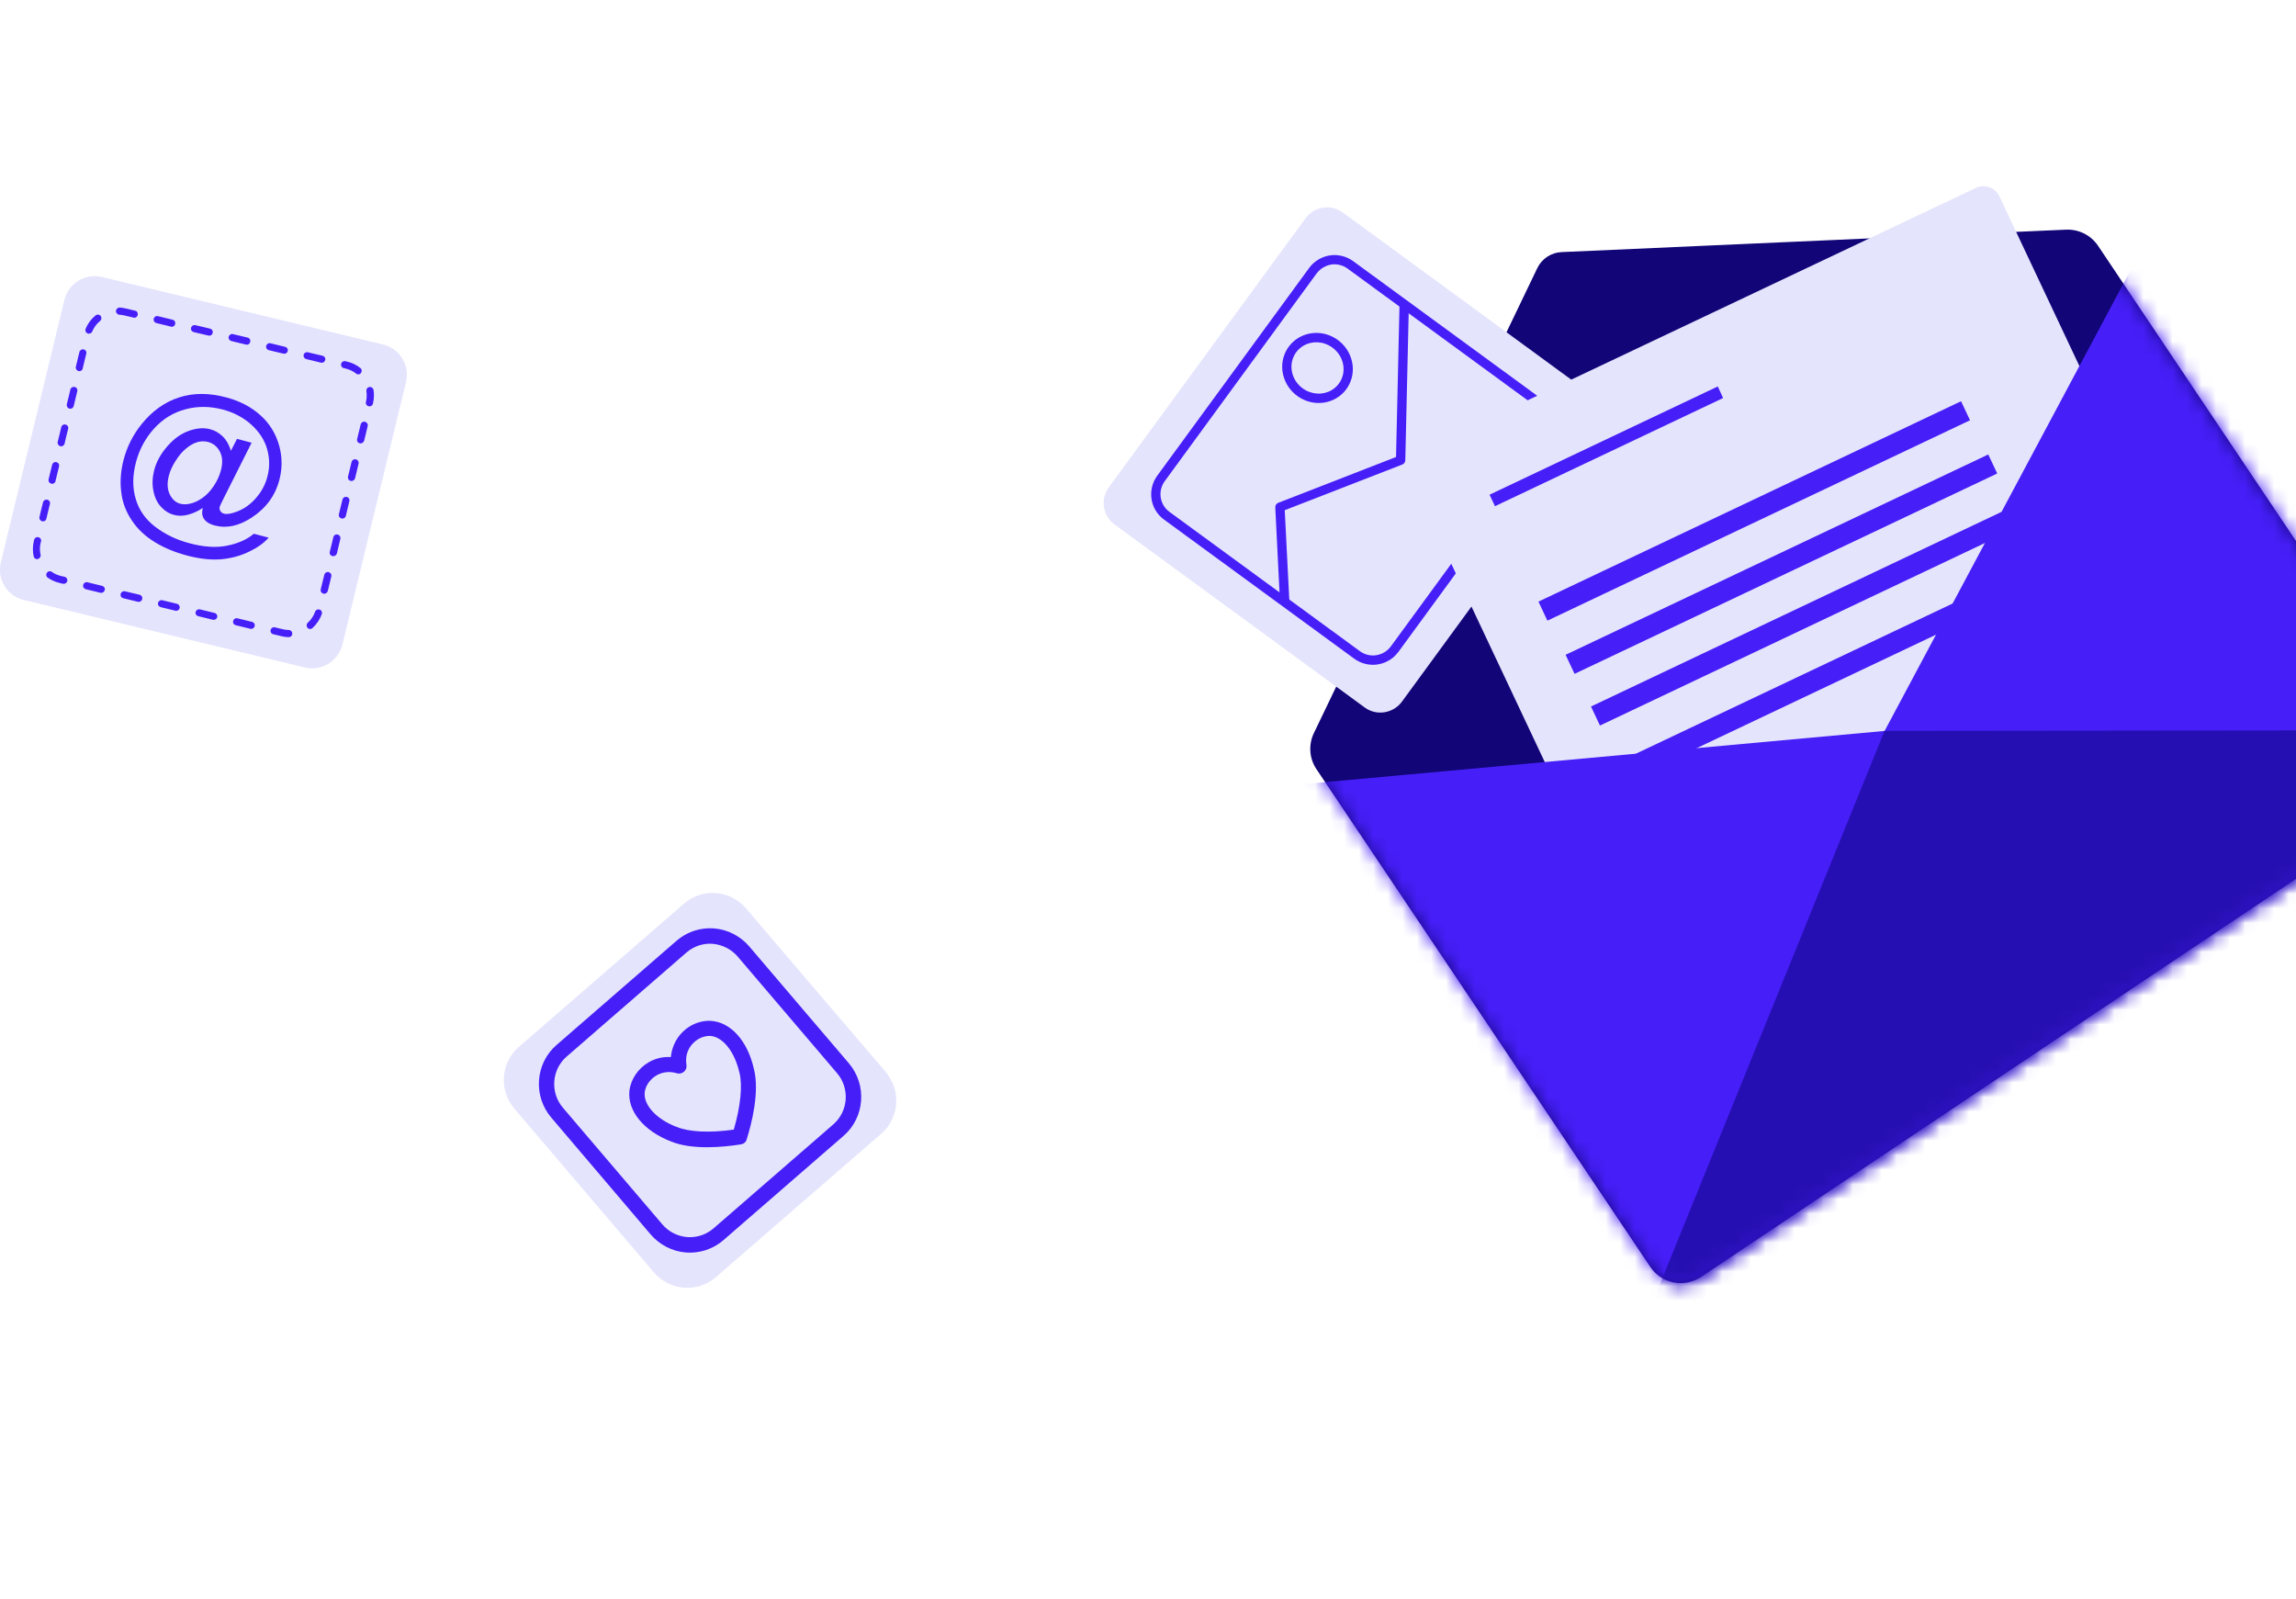 <svg width="158" height="110" viewBox="0 0 158 110" fill="none" xmlns="http://www.w3.org/2000/svg">
<g clip-path="url(#clip0_14818_3181)">
<path fill-rule="evenodd" clip-rule="evenodd" d="M144.378 16.913C143.886 16.183 143.055 15.767 142.173 15.803C136.183 16.072 112.956 17.108 107.464 17.347C106.746 17.377 106.1 17.802 105.788 18.454C103.374 23.474 93.071 44.918 90.418 50.439C90.028 51.246 90.098 52.197 90.594 52.932C94.198 58.305 108.93 80.277 113.566 87.18C114.341 88.338 115.908 88.642 117.071 87.862C125.662 82.112 158.056 60.434 166.661 54.682C167.222 54.308 167.61 53.729 167.741 53.071C167.871 52.413 167.738 51.731 167.362 51.177C162.706 44.248 147.949 22.246 144.378 16.913Z" fill="#110577"/>
<path fill-rule="evenodd" clip-rule="evenodd" d="M92.405 14.622C92.013 14.332 91.522 14.214 91.036 14.292C90.556 14.367 90.12 14.632 89.832 15.031C86.953 18.963 79.176 29.604 76.308 33.528C75.706 34.345 75.884 35.494 76.699 36.091C80.426 38.817 90.169 45.949 93.909 48.681C94.301 48.971 94.792 49.089 95.277 49.011C95.763 48.932 96.194 48.671 96.482 48.272C99.361 44.339 107.138 33.699 110.006 29.775C110.604 28.952 110.43 27.809 109.614 27.212C105.888 24.486 96.145 17.354 92.405 14.622Z" fill="#E4E4FD"/>
<path d="M95.834 45.271C95.536 45.51 95.187 45.663 94.811 45.721C94.25 45.81 93.664 45.667 93.202 45.333L80.094 35.747C79.136 35.046 78.934 33.699 79.636 32.734C81.448 30.259 85.157 25.183 87.882 21.458L90.087 18.442C90.424 17.979 90.941 17.666 91.502 17.577C92.063 17.488 92.65 17.631 93.112 17.965C96.174 20.209 103.166 25.317 106.224 27.556C107.181 28.257 107.384 29.604 106.681 30.57L96.23 44.861C96.115 45.012 95.983 45.152 95.834 45.271ZM90.881 18.528C90.778 18.61 90.682 18.712 90.6 18.82L88.395 21.835C85.674 25.566 81.967 30.632 80.154 33.107C79.658 33.782 79.802 34.731 80.475 35.223L93.588 44.814C93.911 45.05 94.32 45.15 94.715 45.085C94.977 45.043 95.227 44.935 95.433 44.77C95.535 44.688 95.631 44.586 95.713 44.478L106.164 30.187C106.661 29.512 106.516 28.563 105.843 28.071C102.785 25.832 95.798 20.719 92.731 18.48C92.407 18.244 91.998 18.144 91.599 18.204C91.342 18.251 91.091 18.359 90.881 18.528Z" fill="#461EF8"/>
<path d="M92.236 27.211C91.481 27.816 90.434 27.899 89.558 27.427C88.366 26.78 87.892 25.315 88.499 24.157C88.649 23.87 88.849 23.626 89.096 23.428C89.851 22.823 90.897 22.74 91.773 23.212C92.966 23.859 93.439 25.325 92.832 26.482C92.688 26.765 92.482 27.014 92.236 27.211ZM89.497 23.929C89.317 24.073 89.171 24.248 89.064 24.452C88.617 25.304 88.976 26.384 89.865 26.863C90.513 27.208 91.285 27.151 91.835 26.711C92.014 26.567 92.16 26.391 92.267 26.188C92.714 25.335 92.356 24.256 91.466 23.777C90.824 23.428 90.046 23.489 89.497 23.929Z" fill="#461EF8"/>
<path d="M88.729 41.401L88.085 41.439L87.759 34.916C87.751 34.78 87.831 34.648 87.968 34.598L96.069 31.447L96.312 20.803L96.955 20.816L96.706 31.674C96.701 31.804 96.623 31.917 96.5 31.965L88.41 35.107L88.729 41.401Z" fill="#461EF8"/>
<path fill-rule="evenodd" clip-rule="evenodd" d="M137.589 13.511C137.303 12.902 136.575 12.646 135.963 12.935C130.174 15.676 103.384 28.37 97.595 31.112C97.304 31.253 97.079 31.5 96.97 31.806C96.861 32.111 96.874 32.444 97.014 32.735C99.481 37.972 110.044 60.372 112.951 66.538C113.121 66.897 113.448 67.147 113.841 67.218C114.231 67.283 114.628 67.158 114.912 66.88C126.412 55.53 139.428 51.705 152.712 49.183C153.084 49.111 153.4 48.874 153.579 48.539C153.753 48.198 153.76 47.807 153.597 47.467C150.788 41.507 140.078 18.788 137.589 13.511Z" fill="#E4E4FD"/>
<path d="M111.424 52.41L112.041 53.718L135.97 42.373L135.353 41.064L111.424 52.41Z" fill="#461EF8"/>
<path d="M109.485 48.617L110.102 49.926L139.185 36.137L138.568 34.828L109.485 48.617Z" fill="#461EF8"/>
<path d="M107.737 45.059L108.354 46.368L137.439 32.582L136.822 31.273L107.737 45.059Z" fill="#461EF8"/>
<path d="M105.869 41.399L106.485 42.708L135.568 28.919L134.951 27.61L105.869 41.399Z" fill="#461EF8"/>
<path fill-rule="evenodd" clip-rule="evenodd" d="M118.21 26.593L102.505 34.041L102.877 34.832L118.577 27.389L118.21 26.593Z" fill="#461EF8"/>
<mask id="mask0_14818_3181" style="mask-type:luminance" maskUnits="userSpaceOnUse" x="90" y="15" width="78" height="74">
<path d="M144.378 16.913C143.886 16.184 143.055 15.767 142.173 15.803C136.183 16.072 112.956 17.108 107.464 17.347C106.746 17.377 106.1 17.802 105.788 18.454C103.374 23.474 93.071 44.918 90.418 50.439C90.028 51.246 90.098 52.197 90.594 52.932C94.198 58.305 108.93 80.277 113.566 87.181C114.341 88.338 115.908 88.642 117.071 87.862C125.662 82.113 158.056 60.435 166.661 54.682C167.222 54.309 167.61 53.73 167.741 53.072C167.871 52.413 167.738 51.732 167.362 51.178C162.706 44.248 147.949 22.246 144.378 16.913Z" fill="white"/>
</mask>
<g mask="url(#mask0_14818_3181)">
<path fill-rule="evenodd" clip-rule="evenodd" d="M116.157 93.986L173.054 54.115L147.95 16.089L129.69 50.297L88.791 54.04L116.157 93.986Z" fill="#461EF8"/>
</g>
<mask id="mask1_14818_3181" style="mask-type:luminance" maskUnits="userSpaceOnUse" x="90" y="15" width="78" height="74">
<path d="M144.378 16.913C143.886 16.184 143.055 15.767 142.173 15.803C136.183 16.072 112.956 17.108 107.464 17.347C106.746 17.377 106.1 17.802 105.788 18.454C103.374 23.474 93.071 44.918 90.418 50.439C90.028 51.246 90.098 52.197 90.594 52.932C94.198 58.305 108.93 80.277 113.566 87.181C114.341 88.338 115.908 88.642 117.071 87.862C125.662 82.113 158.056 60.435 166.661 54.682C167.222 54.309 167.61 53.73 167.741 53.072C167.871 52.413 167.738 51.732 167.362 51.178C162.706 44.248 147.949 22.246 144.378 16.913Z" fill="white"/>
</mask>
<g mask="url(#mask1_14818_3181)">
<path fill-rule="evenodd" clip-rule="evenodd" d="M109.887 99.074L129.686 50.292L191.761 50.226L109.887 99.074Z" fill="#260FB2"/>
</g>
</g>
<g clip-path="url(#clip1_14818_3181)">
<path fill-rule="evenodd" clip-rule="evenodd" d="M51.344 62.512C50.818 61.902 50.076 61.518 49.281 61.452C48.477 61.391 47.693 61.644 47.08 62.172C44.045 64.8 38.726 69.421 35.701 72.044C34.453 73.127 34.323 75.028 35.401 76.293C37.963 79.291 42.417 84.536 44.99 87.552C45.515 88.162 46.258 88.546 47.062 88.607C47.866 88.668 48.65 88.415 49.263 87.886C52.292 85.25 57.617 80.637 60.642 78.015C61.89 76.932 62.029 75.026 60.951 73.76C58.38 70.767 53.917 65.528 51.344 62.512Z" fill="#E4E4FD"/>
<path d="M49.242 85.723C48.628 86.077 47.915 86.239 47.203 86.187C46.268 86.114 45.386 85.66 44.771 84.94L37.937 76.905C36.672 75.422 36.829 73.181 38.3 71.906C40.622 69.89 44.223 66.761 46.553 64.74C46.718 64.595 46.902 64.464 47.098 64.351C47.721 63.991 48.424 63.835 49.136 63.886C50.072 63.959 50.953 64.413 51.568 65.134C53.521 67.42 56.469 70.895 58.411 73.163C59.677 74.646 59.52 76.888 58.048 78.162C55.727 80.178 52.126 83.307 49.795 85.328C49.622 85.478 49.437 85.61 49.242 85.723ZM47.628 65.27C47.489 65.35 47.364 65.435 47.241 65.544C44.91 67.565 41.309 70.694 38.988 72.71C37.964 73.601 37.847 75.181 38.733 76.221L45.576 84.25C46.003 84.754 46.621 85.072 47.285 85.127C47.789 85.161 48.283 85.051 48.711 84.804C48.851 84.723 48.975 84.638 49.099 84.53C51.429 82.509 55.03 79.379 57.352 77.364C58.375 76.473 58.492 74.892 57.607 73.853C55.669 71.57 52.711 68.101 50.763 65.823C50.336 65.32 49.709 65.007 49.054 64.947C48.56 64.907 48.066 65.018 47.628 65.27Z" fill="#461EF8"/>
<path d="M51.169 78.682C51.114 78.714 51.052 78.737 50.995 78.745C49.826 78.933 47.646 79.153 46.181 78.549C44.298 77.822 43.17 76.448 43.313 75.064C43.403 74.275 43.91 73.519 44.645 73.095C45.11 72.827 45.632 72.7 46.165 72.743C46.249 71.856 46.738 71.049 47.528 70.592C47.947 70.351 48.412 70.232 48.866 70.245C50.263 70.302 51.449 71.605 51.888 73.59C52.27 75.133 51.74 77.265 51.387 78.394C51.366 78.506 51.281 78.618 51.169 78.682ZM45.179 73.999C44.733 74.257 44.415 74.716 44.366 75.169C44.272 76.037 45.173 77.017 46.556 77.544L46.571 77.548C47.417 77.897 48.834 77.967 50.497 77.732C50.963 76.112 51.109 74.69 50.885 73.807L50.879 73.797C50.551 72.349 49.719 71.316 48.845 71.283C48.594 71.278 48.314 71.352 48.072 71.492C47.579 71.776 47.102 72.389 47.24 73.272C47.271 73.455 47.2 73.633 47.068 73.747C46.926 73.867 46.74 73.911 46.568 73.848C45.944 73.67 45.468 73.833 45.179 73.999Z" fill="#461EF8"/>
</g>
<g clip-path="url(#clip2_14818_3181)">
<path fill-rule="evenodd" clip-rule="evenodd" d="M27.937 26.299C28.075 25.746 27.983 25.155 27.684 24.672C27.386 24.181 26.911 23.835 26.352 23.705C21.89 22.63 11.464 20.128 7.017 19.062C5.869 18.785 4.713 19.491 4.43 20.643C3.404 24.879 1.085 34.45 0.059 38.694C-0.079 39.246 0.013 39.837 0.312 40.321C0.61 40.812 1.085 41.157 1.644 41.288C6.106 42.362 16.532 44.864 20.979 45.931C22.127 46.207 23.283 45.501 23.566 44.35C24.592 40.121 26.903 30.551 27.937 26.299Z" fill="#E4E4FD"/>
<path d="M19.877 43.843C19.701 43.843 19.517 43.82 19.349 43.774L19.234 43.743C19.096 43.713 18.951 43.674 18.805 43.644C18.691 43.621 18.614 43.521 18.614 43.406C18.614 43.391 18.614 43.367 18.622 43.352C18.645 43.245 18.744 43.16 18.859 43.16C18.882 43.16 18.897 43.16 18.913 43.168L19.104 43.214C19.226 43.245 19.341 43.268 19.456 43.298C19.594 43.329 19.732 43.352 19.877 43.352C19.946 43.352 20 43.383 20.046 43.429C20.091 43.475 20.114 43.536 20.114 43.605C20.114 43.736 20.007 43.843 19.877 43.843ZM21.347 43.283C21.278 43.283 21.209 43.252 21.163 43.206C21.125 43.16 21.102 43.099 21.102 43.037C21.102 42.968 21.132 42.899 21.178 42.853C21.408 42.646 21.584 42.385 21.683 42.093C21.722 41.994 21.814 41.932 21.913 41.932C21.944 41.932 21.967 41.94 21.997 41.948C22.128 41.994 22.189 42.132 22.143 42.262C22.013 42.623 21.791 42.953 21.508 43.214C21.462 43.26 21.408 43.283 21.347 43.283ZM17.282 43.275C17.267 43.275 17.244 43.275 17.229 43.268C16.899 43.191 16.563 43.106 16.218 43.022C16.111 42.991 16.027 42.899 16.035 42.784C16.035 42.769 16.035 42.746 16.042 42.73C16.073 42.623 16.165 42.539 16.279 42.539C16.302 42.539 16.318 42.539 16.333 42.546L16.463 42.577C16.762 42.646 17.06 42.723 17.343 42.792C17.405 42.807 17.458 42.846 17.497 42.899C17.527 42.953 17.543 43.022 17.527 43.084C17.497 43.199 17.397 43.275 17.282 43.275ZM14.703 42.654C14.687 42.654 14.664 42.654 14.649 42.646L13.639 42.4C13.531 42.37 13.447 42.278 13.455 42.163C13.455 42.147 13.455 42.124 13.463 42.109C13.493 42.001 13.585 41.925 13.7 41.925C13.723 41.925 13.738 41.925 13.754 41.932L14.764 42.178C14.894 42.209 14.978 42.339 14.948 42.469C14.917 42.577 14.818 42.654 14.703 42.654ZM12.123 42.032C12.1 42.032 12.085 42.032 12.069 42.024C11.817 41.963 11.557 41.902 11.304 41.84L11.059 41.779C10.944 41.748 10.868 41.656 10.868 41.541C10.868 41.526 10.868 41.502 10.875 41.487C10.906 41.38 10.998 41.295 11.113 41.295C11.136 41.295 11.151 41.295 11.166 41.303C11.503 41.387 11.84 41.464 12.177 41.548C12.238 41.564 12.291 41.602 12.33 41.656C12.36 41.71 12.376 41.779 12.36 41.84C12.337 41.955 12.238 42.032 12.123 42.032ZM9.544 41.418C9.521 41.418 9.505 41.418 9.49 41.41C9.146 41.326 8.809 41.249 8.48 41.165C8.365 41.134 8.288 41.042 8.296 40.927C8.296 40.911 8.296 40.889 8.304 40.873C8.334 40.743 8.464 40.658 8.594 40.689L8.633 40.697C8.954 40.773 9.276 40.85 9.605 40.927C9.735 40.958 9.819 41.088 9.788 41.218C9.758 41.341 9.658 41.418 9.544 41.418ZM22.311 40.858C22.296 40.858 22.273 40.858 22.25 40.85C22.143 40.819 22.059 40.727 22.066 40.612C22.066 40.597 22.066 40.574 22.074 40.559L22.081 40.512C22.158 40.205 22.235 39.883 22.319 39.545C22.349 39.438 22.441 39.361 22.556 39.361C22.579 39.361 22.594 39.361 22.617 39.369C22.679 39.384 22.732 39.423 22.77 39.476C22.801 39.53 22.816 39.599 22.801 39.66C22.74 39.906 22.686 40.152 22.625 40.382L22.556 40.674C22.518 40.781 22.418 40.858 22.311 40.858ZM6.964 40.796C6.941 40.796 6.926 40.796 6.91 40.789C6.65 40.727 6.398 40.666 6.145 40.605L5.9 40.543C5.793 40.512 5.709 40.42 5.716 40.305C5.716 40.29 5.716 40.267 5.724 40.252C5.755 40.121 5.885 40.037 6.015 40.067L6.137 40.098C6.421 40.167 6.719 40.236 7.025 40.313C7.086 40.328 7.14 40.367 7.178 40.42C7.217 40.474 7.224 40.543 7.209 40.605C7.178 40.72 7.079 40.796 6.964 40.796ZM4.384 40.175C4.361 40.175 4.346 40.175 4.323 40.167L4.247 40.152C4.193 40.136 4.139 40.129 4.094 40.113C3.803 40.044 3.535 39.922 3.29 39.753C3.221 39.707 3.183 39.63 3.183 39.553C3.183 39.499 3.198 39.453 3.229 39.415C3.275 39.346 3.351 39.307 3.428 39.307C3.481 39.307 3.527 39.323 3.565 39.353C3.757 39.492 3.979 39.584 4.208 39.638C4.285 39.653 4.361 39.676 4.446 39.691C4.576 39.722 4.66 39.852 4.629 39.983C4.599 40.098 4.499 40.175 4.384 40.175ZM2.555 38.479C2.44 38.479 2.341 38.394 2.318 38.287C2.279 38.126 2.264 37.949 2.264 37.78C2.264 37.588 2.287 37.404 2.333 37.212C2.333 37.205 2.341 37.189 2.341 37.181C2.341 37.166 2.348 37.158 2.348 37.143C2.379 37.036 2.471 36.959 2.586 36.959C2.609 36.959 2.624 36.959 2.647 36.967C2.754 36.997 2.838 37.089 2.831 37.205C2.831 37.22 2.831 37.243 2.823 37.258C2.815 37.274 2.815 37.297 2.808 37.312L2.8 37.327C2.762 37.473 2.746 37.627 2.746 37.773C2.746 37.911 2.762 38.041 2.792 38.172C2.823 38.302 2.739 38.432 2.601 38.463C2.586 38.479 2.57 38.479 2.555 38.479ZM22.931 38.271C22.908 38.271 22.893 38.271 22.87 38.264C22.755 38.233 22.679 38.141 22.686 38.026C22.686 38.003 22.686 37.987 22.694 37.972C22.74 37.78 22.786 37.581 22.839 37.381C22.87 37.243 22.908 37.105 22.939 36.959C22.962 36.852 23.061 36.775 23.176 36.775C23.199 36.775 23.214 36.775 23.237 36.782C23.299 36.798 23.352 36.836 23.39 36.89C23.421 36.944 23.436 37.013 23.421 37.074L23.337 37.435C23.283 37.65 23.23 37.872 23.184 38.087C23.145 38.195 23.046 38.271 22.931 38.271ZM2.961 35.877C2.938 35.877 2.922 35.877 2.899 35.869C2.838 35.854 2.785 35.815 2.746 35.762C2.716 35.708 2.7 35.639 2.716 35.578L2.815 35.155C2.861 34.964 2.907 34.764 2.961 34.564C2.984 34.457 3.083 34.38 3.198 34.38C3.221 34.38 3.236 34.38 3.259 34.388C3.374 34.419 3.451 34.511 3.443 34.626C3.443 34.641 3.443 34.664 3.435 34.68C3.389 34.864 3.351 35.04 3.305 35.217L3.19 35.693C3.175 35.8 3.076 35.877 2.961 35.877ZM23.559 35.685C23.536 35.685 23.521 35.685 23.498 35.677C23.39 35.647 23.306 35.554 23.314 35.439C23.314 35.424 23.314 35.401 23.322 35.386C23.406 35.048 23.482 34.71 23.567 34.373C23.597 34.265 23.689 34.188 23.804 34.188C23.827 34.188 23.842 34.188 23.865 34.196C23.995 34.227 24.079 34.357 24.041 34.495C23.957 34.833 23.88 35.171 23.796 35.508C23.773 35.608 23.674 35.685 23.559 35.685ZM3.588 33.29C3.573 33.29 3.55 33.29 3.527 33.283C3.466 33.267 3.412 33.229 3.374 33.175C3.343 33.122 3.328 33.053 3.343 32.991C3.397 32.761 3.458 32.531 3.512 32.293L3.588 31.978C3.619 31.871 3.711 31.794 3.826 31.794C3.849 31.794 3.864 31.794 3.887 31.802C3.994 31.832 4.078 31.924 4.071 32.039C4.071 32.055 4.071 32.078 4.063 32.093C3.979 32.438 3.902 32.776 3.818 33.106C3.803 33.214 3.703 33.29 3.588 33.29ZM24.186 33.099C24.164 33.099 24.148 33.099 24.125 33.091C24.018 33.06 23.934 32.968 23.942 32.853C23.942 32.838 23.942 32.815 23.949 32.799C24.033 32.454 24.118 32.116 24.194 31.786C24.217 31.679 24.317 31.602 24.431 31.602C24.454 31.602 24.47 31.602 24.493 31.61C24.623 31.64 24.707 31.771 24.676 31.909C24.592 32.239 24.516 32.577 24.431 32.922C24.393 33.022 24.301 33.099 24.186 33.099ZM4.216 30.712C4.193 30.712 4.178 30.712 4.155 30.704C4.025 30.673 3.94 30.543 3.971 30.405L4.078 29.975C4.124 29.783 4.17 29.591 4.216 29.392C4.239 29.284 4.339 29.207 4.453 29.207C4.476 29.207 4.492 29.207 4.515 29.215C4.629 29.246 4.706 29.338 4.698 29.453C4.698 29.468 4.698 29.491 4.691 29.507L4.568 29.998C4.522 30.174 4.484 30.343 4.446 30.52C4.423 30.627 4.331 30.712 4.216 30.712ZM24.814 30.512C24.791 30.512 24.776 30.512 24.753 30.505C24.638 30.474 24.562 30.382 24.569 30.267C24.569 30.251 24.569 30.228 24.577 30.213C24.661 29.86 24.745 29.522 24.822 29.2C24.852 29.092 24.944 29.015 25.059 29.015C25.082 29.015 25.097 29.015 25.12 29.023C25.182 29.039 25.235 29.077 25.273 29.131C25.304 29.184 25.319 29.253 25.304 29.315C25.227 29.637 25.143 29.975 25.059 30.328C25.021 30.435 24.921 30.512 24.814 30.512ZM4.844 28.125C4.821 28.125 4.805 28.125 4.782 28.118C4.652 28.087 4.568 27.956 4.599 27.818C4.668 27.542 4.729 27.273 4.798 27.005L4.844 26.805C4.867 26.698 4.966 26.621 5.081 26.621C5.104 26.621 5.119 26.621 5.142 26.629C5.257 26.659 5.334 26.752 5.326 26.867C5.326 26.882 5.326 26.905 5.318 26.92C5.272 27.097 5.234 27.273 5.188 27.458C5.15 27.619 5.112 27.772 5.073 27.933C5.05 28.049 4.951 28.125 4.844 28.125ZM25.427 27.964C25.404 27.964 25.388 27.964 25.365 27.956C25.304 27.941 25.25 27.903 25.212 27.849C25.182 27.795 25.166 27.726 25.182 27.665C25.22 27.519 25.235 27.366 25.235 27.22C25.235 27.12 25.227 27.012 25.212 26.913C25.205 26.851 25.22 26.782 25.258 26.728C25.296 26.675 25.35 26.644 25.419 26.629C25.549 26.606 25.679 26.698 25.702 26.828C25.725 26.959 25.733 27.081 25.733 27.212C25.733 27.404 25.71 27.588 25.664 27.772C25.641 27.887 25.541 27.964 25.427 27.964ZM24.653 25.761C24.6 25.761 24.546 25.746 24.508 25.708C24.294 25.539 24.049 25.424 23.788 25.362L23.735 25.347C23.712 25.339 23.681 25.332 23.658 25.332C23.528 25.301 23.444 25.171 23.475 25.04C23.498 24.933 23.597 24.848 23.712 24.848C23.735 24.848 23.75 24.848 23.765 24.856L23.796 24.863C23.827 24.871 23.865 24.879 23.896 24.887C24.225 24.963 24.531 25.109 24.799 25.324C24.86 25.37 24.891 25.439 24.891 25.516C24.891 25.57 24.875 25.623 24.837 25.669C24.806 25.723 24.73 25.761 24.653 25.761ZM5.464 25.539C5.441 25.539 5.425 25.539 5.402 25.531C5.341 25.516 5.288 25.477 5.249 25.424C5.219 25.37 5.203 25.301 5.219 25.239L5.464 24.227C5.494 24.096 5.632 24.012 5.762 24.042C5.869 24.073 5.954 24.165 5.946 24.28C5.946 24.296 5.946 24.319 5.938 24.334C5.9 24.487 5.862 24.641 5.823 24.802C5.778 24.979 5.739 25.163 5.693 25.347C5.678 25.462 5.579 25.539 5.464 25.539ZM22.15 24.963C22.128 24.963 22.112 24.963 22.089 24.956C21.814 24.887 21.53 24.825 21.24 24.748L21.079 24.71C21.018 24.695 20.964 24.656 20.926 24.602C20.895 24.549 20.88 24.48 20.895 24.418C20.918 24.311 21.018 24.234 21.132 24.234C21.155 24.234 21.171 24.234 21.186 24.242C21.362 24.288 21.538 24.326 21.706 24.365C21.875 24.403 22.036 24.441 22.196 24.48C22.311 24.51 22.388 24.602 22.388 24.718C22.388 24.733 22.388 24.756 22.38 24.771C22.357 24.879 22.258 24.963 22.15 24.963ZM19.563 24.342C19.54 24.342 19.525 24.342 19.502 24.334L19.402 24.311C19.104 24.242 18.805 24.165 18.499 24.096C18.369 24.065 18.285 23.935 18.316 23.804C18.346 23.697 18.438 23.613 18.553 23.613C18.576 23.613 18.591 23.613 18.606 23.62C18.798 23.666 18.989 23.712 19.173 23.758C19.318 23.797 19.471 23.827 19.617 23.866C19.732 23.889 19.808 23.988 19.808 24.104C19.808 24.119 19.808 24.142 19.8 24.157C19.778 24.265 19.678 24.342 19.563 24.342ZM16.991 23.72C16.968 23.72 16.953 23.72 16.93 23.712C16.662 23.651 16.394 23.582 16.134 23.52L15.92 23.467C15.858 23.451 15.805 23.413 15.767 23.359C15.736 23.305 15.721 23.236 15.736 23.175C15.767 23.068 15.858 22.983 15.973 22.983C15.996 22.983 16.012 22.983 16.027 22.991C16.318 23.06 16.609 23.129 16.907 23.198L17.037 23.229C17.152 23.252 17.229 23.352 17.229 23.467C17.229 23.482 17.229 23.505 17.221 23.52C17.198 23.643 17.099 23.72 16.991 23.72ZM14.404 23.098C14.381 23.098 14.366 23.098 14.343 23.091C14.182 23.052 14.021 23.014 13.861 22.976C13.685 22.929 13.509 22.891 13.332 22.853C13.271 22.837 13.218 22.799 13.179 22.745C13.141 22.692 13.133 22.622 13.149 22.561C13.172 22.454 13.271 22.369 13.386 22.369C13.409 22.369 13.424 22.369 13.447 22.377L13.807 22.461C14.021 22.515 14.236 22.561 14.458 22.615C14.572 22.645 14.649 22.738 14.641 22.853C14.641 22.868 14.641 22.891 14.634 22.906C14.618 23.021 14.519 23.098 14.404 23.098ZM6.114 22.96C6.084 22.96 6.053 22.952 6.022 22.937C5.961 22.914 5.915 22.868 5.892 22.807C5.869 22.745 5.869 22.676 5.892 22.622C6.038 22.269 6.275 21.947 6.581 21.701C6.627 21.663 6.681 21.648 6.734 21.648C6.811 21.648 6.88 21.678 6.926 21.74C6.964 21.786 6.979 21.84 6.979 21.893C6.979 21.962 6.949 22.032 6.887 22.085L6.88 22.093C6.643 22.285 6.459 22.538 6.344 22.822C6.306 22.899 6.214 22.96 6.114 22.96ZM11.825 22.484C11.802 22.484 11.786 22.484 11.771 22.477L11.518 22.415C11.258 22.354 11.005 22.292 10.761 22.231C10.699 22.216 10.646 22.177 10.607 22.124C10.577 22.07 10.562 22.001 10.577 21.939C10.6 21.832 10.699 21.747 10.814 21.747C10.829 21.747 10.852 21.747 10.868 21.755C11.197 21.832 11.534 21.916 11.878 22.001C11.993 22.032 12.069 22.124 12.062 22.239C12.062 22.254 12.062 22.277 12.054 22.292C12.039 22.407 11.939 22.484 11.825 22.484ZM9.245 21.863C9.222 21.863 9.207 21.863 9.191 21.855L8.992 21.809C8.832 21.77 8.679 21.732 8.533 21.701C8.426 21.678 8.319 21.663 8.212 21.655C8.082 21.648 7.974 21.533 7.982 21.395C7.99 21.264 8.105 21.157 8.242 21.164C8.38 21.172 8.518 21.195 8.648 21.226C8.778 21.256 8.916 21.295 9.061 21.325L9.299 21.379C9.406 21.402 9.49 21.502 9.482 21.617C9.482 21.632 9.482 21.655 9.475 21.671C9.459 21.786 9.36 21.863 9.245 21.863Z" fill="#461EF8"/>
<path d="M13.945 34.956C13.632 35.171 13.295 35.324 12.95 35.416C12.606 35.508 12.277 35.516 11.978 35.432C11.642 35.347 11.343 35.163 11.083 34.879C10.822 34.603 10.646 34.234 10.555 33.774C10.463 33.313 10.486 32.845 10.608 32.362C10.761 31.763 11.075 31.211 11.534 30.689C11.994 30.167 12.491 29.821 13.027 29.637C13.563 29.453 14.037 29.422 14.466 29.538C14.795 29.622 15.078 29.791 15.331 30.036C15.584 30.282 15.767 30.612 15.89 31.019L16.311 30.198L17.314 30.466L15.515 34.043C15.262 34.541 15.132 34.818 15.117 34.871C15.094 34.971 15.109 35.071 15.163 35.163C15.224 35.255 15.3 35.317 15.415 35.347C15.614 35.401 15.905 35.355 16.288 35.209C16.793 35.025 17.237 34.71 17.62 34.265C18.002 33.828 18.263 33.337 18.4 32.799C18.569 32.17 18.561 31.541 18.385 30.911C18.209 30.282 17.842 29.722 17.298 29.223C16.747 28.732 16.089 28.379 15.323 28.179C14.451 27.949 13.593 27.941 12.759 28.164C11.925 28.386 11.213 28.824 10.608 29.484C10.011 30.144 9.59 30.919 9.36 31.794C9.116 32.715 9.108 33.559 9.338 34.327C9.559 35.094 10.011 35.739 10.685 36.253C11.358 36.767 12.147 37.151 13.065 37.389C14.045 37.65 14.91 37.703 15.66 37.542C16.41 37.389 17.015 37.112 17.467 36.729L18.485 36.997C18.194 37.343 17.757 37.657 17.183 37.941C16.609 38.225 15.974 38.41 15.27 38.479C14.566 38.548 13.762 38.463 12.859 38.225C12.024 38.003 11.289 37.696 10.639 37.297C9.996 36.898 9.475 36.414 9.1 35.854C8.718 35.294 8.473 34.703 8.373 34.073C8.243 33.283 8.289 32.469 8.503 31.648C8.74 30.735 9.161 29.906 9.751 29.177C10.478 28.279 11.328 27.672 12.315 27.35C13.295 27.028 14.389 27.028 15.584 27.35C16.51 27.596 17.298 28.01 17.933 28.586C18.576 29.161 19.005 29.883 19.235 30.75C19.426 31.495 19.426 32.247 19.227 33.014C18.944 34.104 18.308 34.971 17.321 35.616C16.441 36.191 15.599 36.376 14.787 36.161C14.527 36.092 14.328 36 14.19 35.877C14.053 35.754 13.961 35.616 13.93 35.447C13.9 35.363 13.907 35.194 13.945 34.956ZM11.626 32.715C11.488 33.229 11.511 33.659 11.68 34.012C11.848 34.365 12.093 34.58 12.407 34.664C12.614 34.718 12.851 34.718 13.119 34.649C13.387 34.587 13.655 34.457 13.93 34.265C14.206 34.073 14.466 33.805 14.696 33.459C14.933 33.114 15.101 32.746 15.201 32.37C15.339 31.855 15.316 31.425 15.132 31.08C14.956 30.735 14.68 30.512 14.321 30.412C14.083 30.351 13.838 30.351 13.593 30.42C13.348 30.489 13.096 30.627 12.82 30.85C12.552 31.065 12.307 31.356 12.085 31.709C11.864 32.055 11.71 32.392 11.626 32.715Z" fill="#461EF8"/>
</g>
<defs>
<clipPath id="clip0_14818_3181">
<rect width="94.44" height="91.257" fill="white" transform="translate(61 38.04) rotate(-38.694)"/>
</clipPath>
<clipPath id="clip1_14818_3181">
<rect width="23.48" height="23.48" fill="white" transform="translate(32.132 70.74) rotate(-30)"/>
</clipPath>
<clipPath id="clip2_14818_3181">
<rect width="28" height="27" fill="white" transform="translate(-0 19)"/>
</clipPath>
</defs>
</svg>
